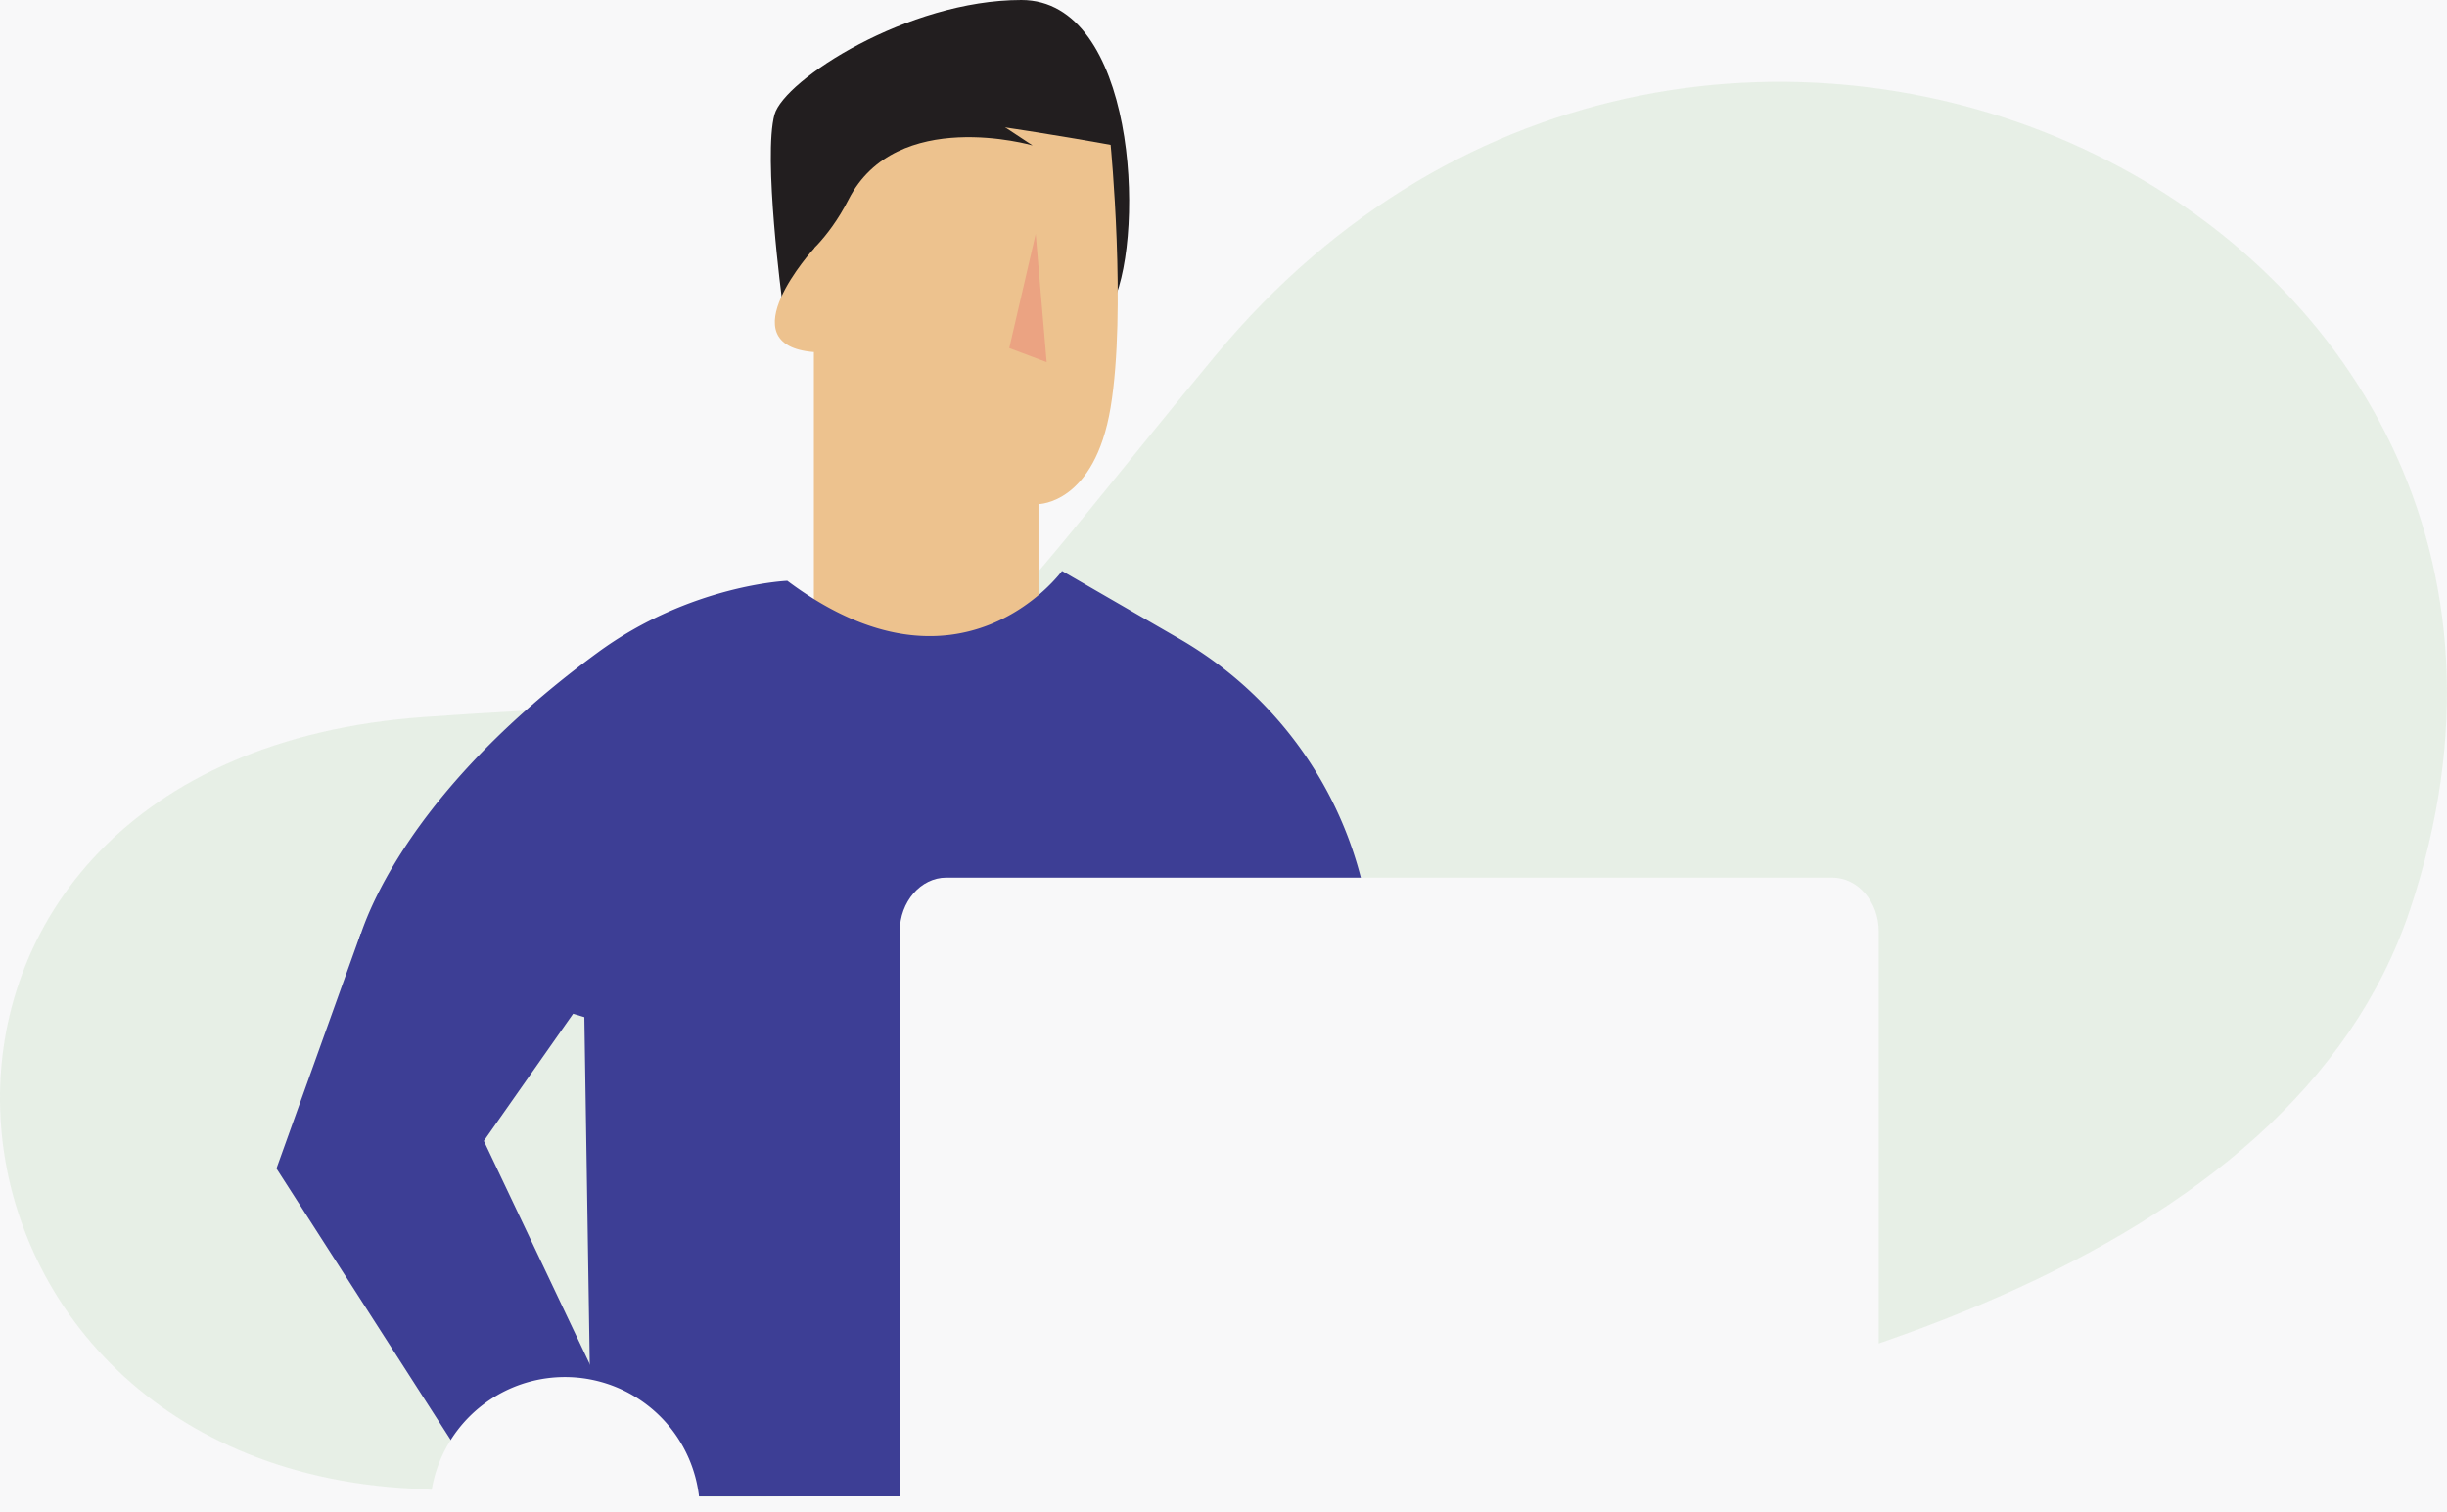 <svg id="Layer_2" data-name="Layer 2" xmlns="http://www.w3.org/2000/svg" viewBox="0 0 631.87 390.51"><defs><style>.cls-1{fill:#f8f8f9;}.cls-2{fill:#86bd7c;opacity:0.15;}.cls-3{fill:#221e1f;}.cls-4{fill:#edc28e;}.cls-5{fill:#eba382;}.cls-6{fill:#3d3e95;}</style></defs><title>home_genexus</title><rect class="cls-1" x="-284.07" y="-264.33" width="1200" height="1595.53"/><path class="cls-2" d="M106.56,384.45c-135.23-6.53-149.79-188.27,2.93-199.27s113.62,16.15,204.36-93.35C439.63-59.95,683,53.53,622.3,235S106.56,384.45,106.56,384.45Z"/><path class="cls-3" d="M202,77.92S197,40.43,200,29.56C202.52,20.65,234.35,0,263.74,0s32,59.53,23.8,77.92S255.35,98,255.35,98Z"/><path class="cls-4" d="M210.16,91v76.71l58,10.21V130.19s14.49,0,18.63-25,0-67.78,0-67.78-58-10.7-66.24-7.14-10.35,33.89-10.35,33.89-22.78,25,0,26.77"/><polygon class="cls-5" points="267.44 60.41 270.27 93.53 260.61 89.9 267.44 60.41"/><path class="cls-3" d="M207.16,66.85s6.55-4.72,11.94-15.3c12.32-24.19,47.53-14,47.53-14L228.18,12.21l-18.5,25.22Z"/><path class="cls-6" d="M274.24,147.46S248.1,183.55,203.3,150c0,0-25.11,1-49.05,18.59-54.74,40.12-62.13,76.25-62.13,76.25l58.77,17.85,1.93,123.76H334l19.28-118.75a100.11,100.11,0,0,0-48.8-102.76Z"/><polygon class="cls-6" points="93.13 241.14 71.39 301.78 124.9 385.16 168.46 386.4 124.94 294.66 154.76 252.17 93.13 241.14"/><path class="cls-1" d="M232.34,388.74V240.54c0-7.64,5.42-13.88,12-13.88H473.13c6.62,0,12,6.24,12,13.88v148.2"/><path class="cls-1" d="M111,390.51a34.87,34.87,0,0,1,69.74,0"/></svg>